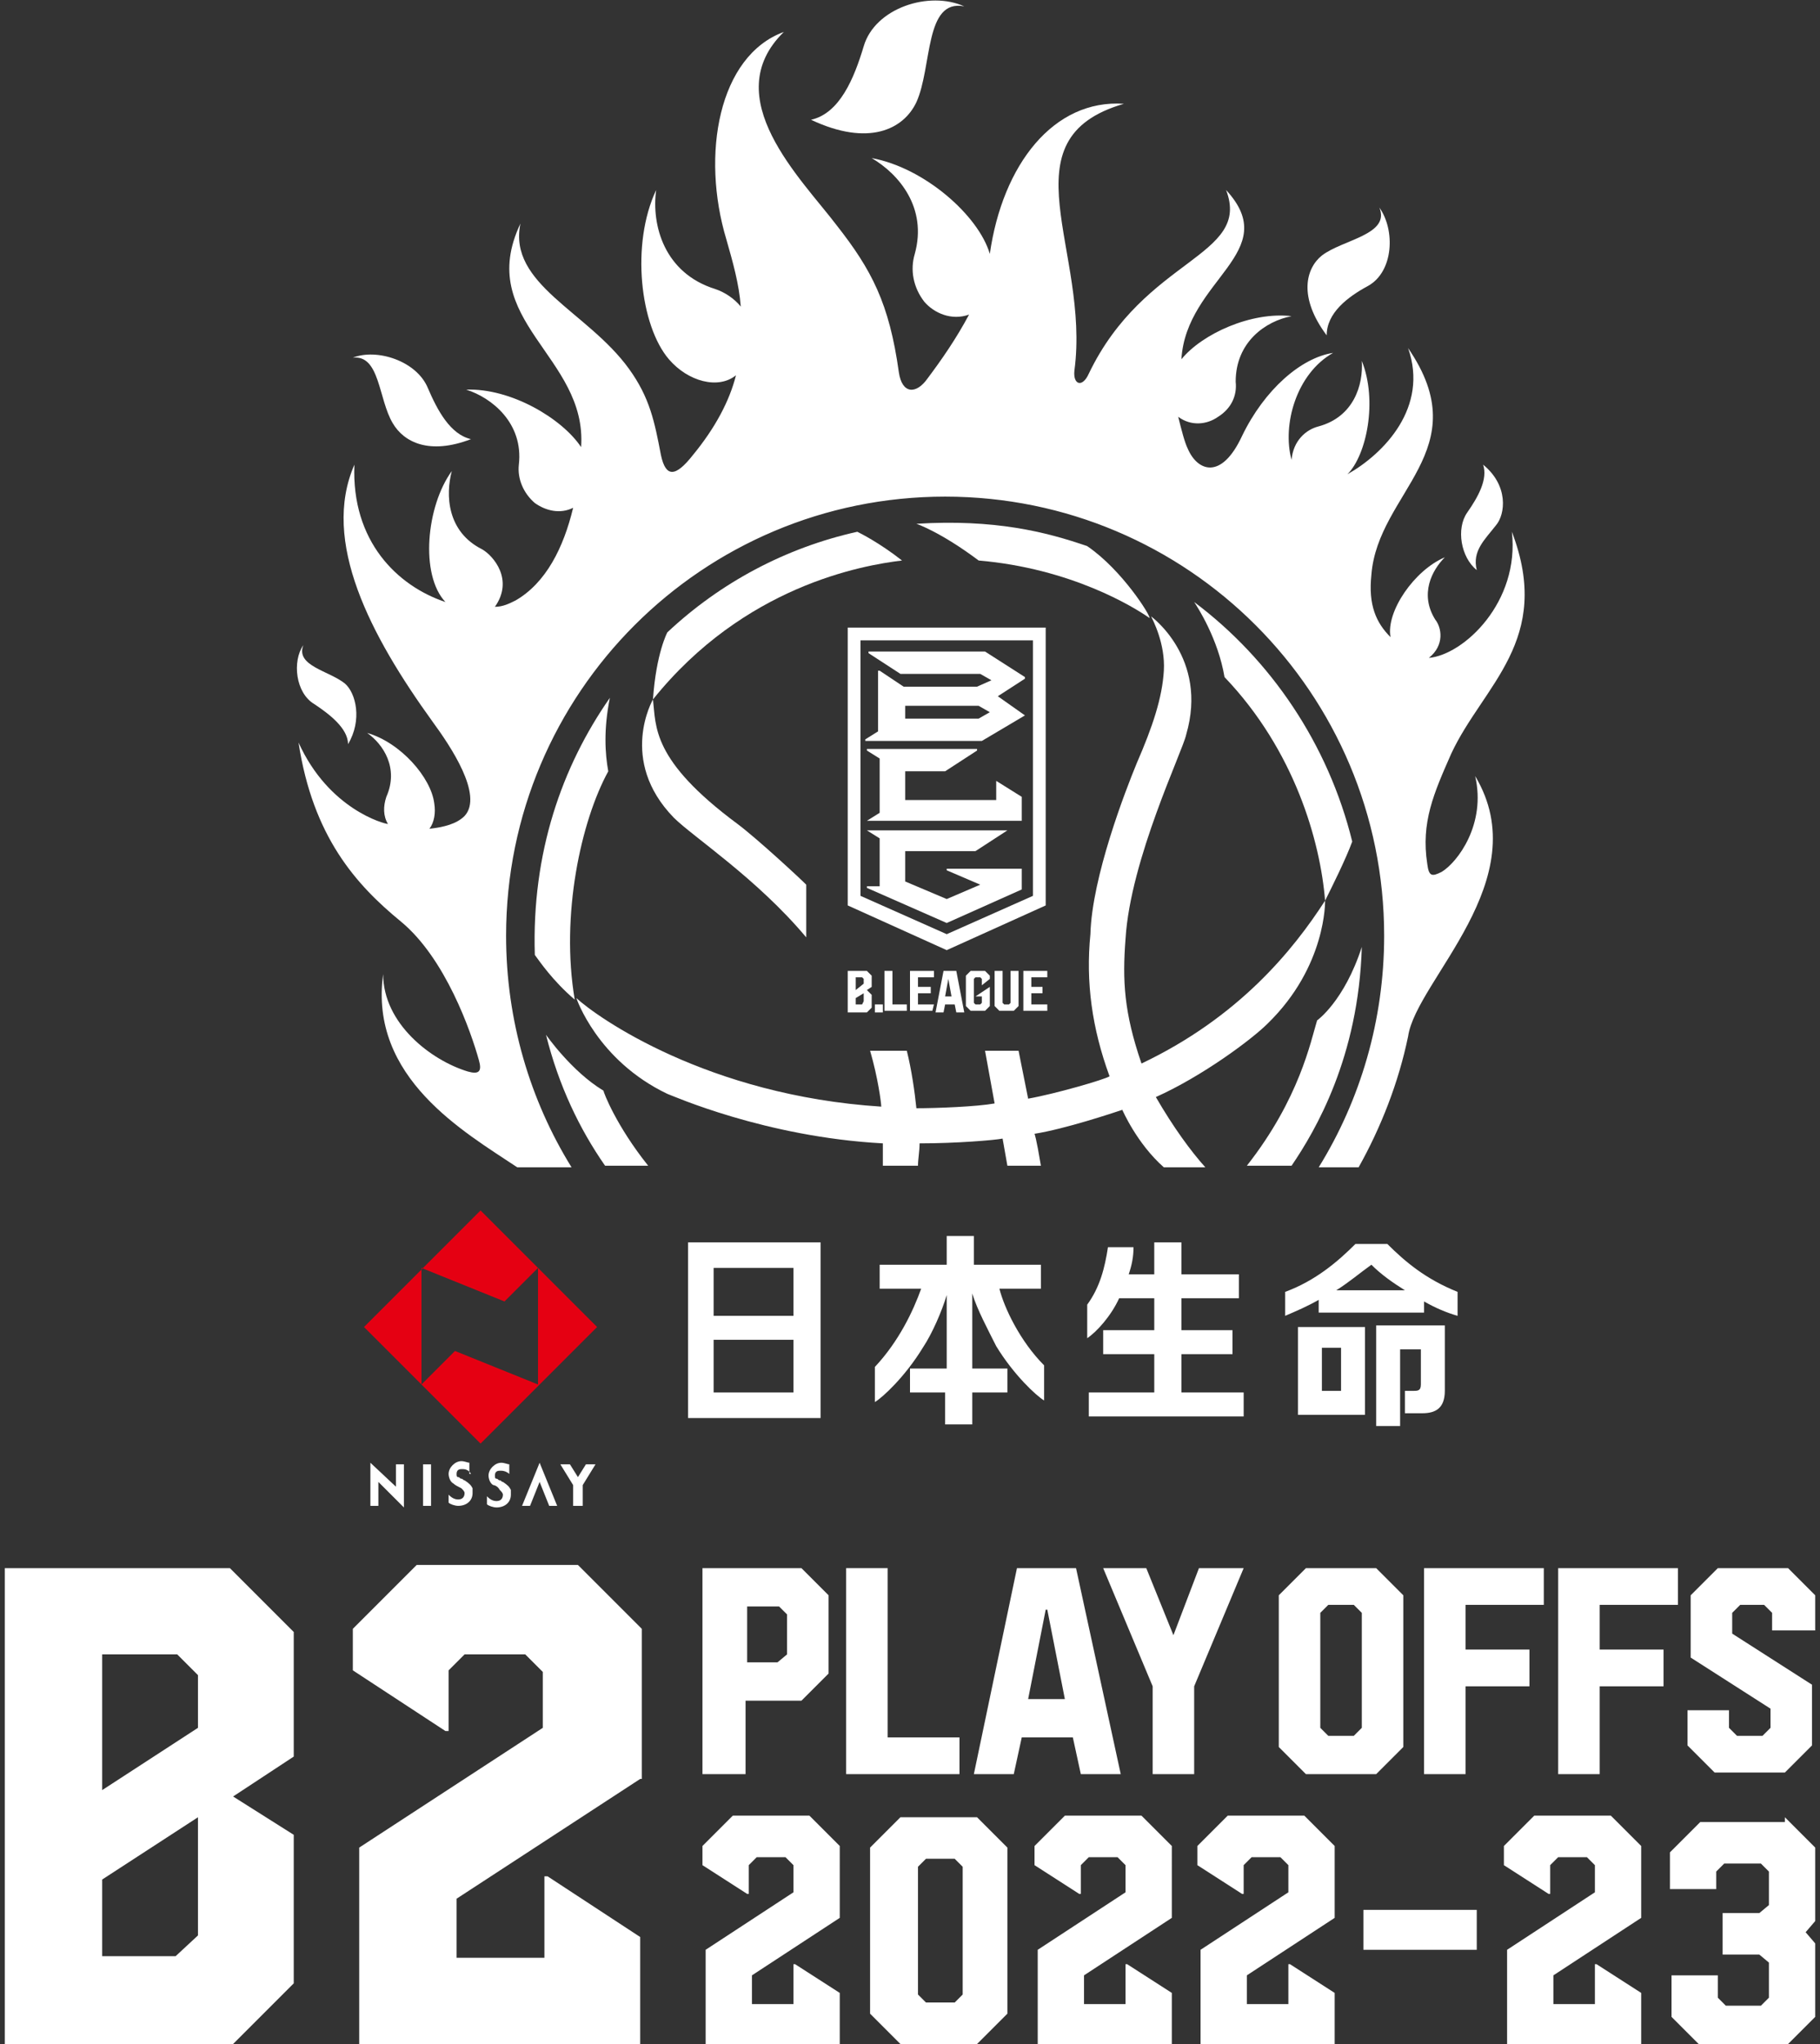 <?xml version="1.0" encoding="utf-8"?>
<!-- Generator: Adobe Illustrator 27.3.1, SVG Export Plug-In . SVG Version: 6.00 Build 0)  -->
<svg version="1.1" id="レイヤー_1" xmlns="http://www.w3.org/2000/svg" xmlns:xlink="http://www.w3.org/1999/xlink" x="0px"
	 y="0px" viewBox="0 0 114 128" style="enable-background:new 0 0 114 128;" xml:space="preserve">
<rect x="0" y="0" width="114" height="128" fill="#333333" stroke="none"/>
<style type="text/css">
	.st0{fill:#E50012;}
	.st1{fill:#FFFFFF;}
</style>
<g>
	<g>
		<g>
			<g>
				<g>
					<path class="st0" d="M37.4,83.1l-7.3,7.3l-7.3-7.3l7.3-7.3L37.4,83.1 M33.7,86.7v-7.3l-2.1,2.1l-5.2-2.1v7.3l2.1-2.1L33.7,86.7
						z"/>
					<polygon class="st1" points="24.8,91.7 24.8,93.1 23.2,91.6 23.2,94.3 23.7,94.3 23.7,92.8 25.3,94.4 25.3,91.7 					"/>
					<rect x="26.5" y="91.7" class="st1" width="0.5" height="2.6"/>
					<polygon class="st1" points="33.2,94.3 33.8,92.8 34.4,94.3 34.9,94.3 33.8,91.6 32.7,94.3 					"/>
					<polygon class="st1" points="36.7,91.7 36.2,92.5 35.7,91.7 35.1,91.7 35.9,93 35.9,94.3 36.5,94.3 36.5,93 37.3,91.7 					"/>
					<path class="st1" d="M29.5,92.3C29.4,92.1,29.2,92,29,92c0,0,0,0-0.1,0c-0.2,0-0.3,0.1-0.3,0.3c0,0.1,0,0.2,0.1,0.2
						c0.1,0,0.1,0.1,0.2,0.1c0.1,0,0.1,0.1,0.2,0.1c0.3,0.2,0.4,0.3,0.5,0.5c0,0.1,0,0.2,0,0.3c0,0.5-0.4,0.8-0.9,0.8
						c-0.2,0-0.5-0.1-0.6-0.2v-0.5c0.1,0.1,0.3,0.3,0.6,0.3c0.3,0,0.4-0.2,0.4-0.4c0-0.1-0.1-0.2-0.2-0.3c-0.2-0.1-0.4-0.2-0.5-0.3
						c-0.2-0.1-0.3-0.4-0.3-0.6c0-0.4,0.4-0.8,0.8-0.8c0.2,0,0.4,0.1,0.5,0.1V92.3z"/>
					<path class="st1" d="M31.9,92.3c-0.1-0.1-0.3-0.2-0.5-0.2c0,0,0,0-0.1,0c-0.2,0-0.3,0.1-0.3,0.3c0,0.1,0,0.2,0.1,0.2
						c0.1,0,0.1,0.1,0.2,0.1c0.1,0,0.1,0.1,0.2,0.1c0.3,0.2,0.4,0.3,0.5,0.5c0,0.1,0,0.2,0,0.3c0,0.5-0.4,0.8-0.9,0.8
						c-0.2,0-0.5-0.1-0.6-0.2v-0.5c0.1,0.1,0.3,0.3,0.6,0.3c0.3,0,0.4-0.2,0.4-0.4c0-0.1-0.1-0.2-0.2-0.3C31.2,93.1,31,93,30.9,93
						c-0.2-0.1-0.3-0.4-0.3-0.6c0-0.4,0.4-0.8,0.8-0.8c0.2,0,0.4,0.1,0.5,0.1V92.3z"/>
				</g>
				<g>
					<path class="st1" d="M43.1,88.8v-11h8.3v11H43.1z M49.7,82.4v-3h-5v3H49.7z M49.7,87.2v-3.3h-5v3.3H49.7z"/>
					<path class="st1" d="M62.6,80.7h2.6v-1.5h-4.2v-1.8h-1.7v1.8h-4.2v1.5h2.6c-0.5,1.4-1.4,3.3-2.9,4.9v2.2c0.5-0.3,1.9-1.6,3-3.4
						c0.6-0.9,1.2-2.3,1.5-3.3v4.6H57v1.5h2.2v2h1.7v-2h2.2v-1.5h-2.2V81c0.3,1,1,2.3,1.5,3.3c1.1,1.8,2.5,3.1,3,3.4v-2.2
						C63.9,84,62.9,81.9,62.6,80.7z"/>
					<path class="st1" d="M74,87.2v-2.4h3.2v-1.5H74v-2h3.6v-1.5H74v-2h-1.7v2h-1.6c0.2-0.6,0.3-1.1,0.3-1.7h-1.6
						c-0.2,1.3-0.5,2.5-1.3,3.6v2.1c0.6-0.4,1.5-1.4,2-2.5h2.2v2h-3.2v1.5h3.2v2.4h-4.1v1.5h9.7v-1.5H74z"/>
					<g>
						<path class="st1" d="M81.3,83.1L81.3,83.1v5.5h4.2v-5.5h0H81.3z M84,87.1h-1.2v-2.7H84V87.1z"/>
						<path class="st1" d="M86.2,83.1v6.2h1.5v-4.8H89v2.2c0,0.4-0.2,0.4-0.5,0.4H88v1.4h1.1c0.8,0,1.4-0.3,1.4-1.4v-4.1H86.2
							L86.2,83.1z"/>
						<path class="st1" d="M86.9,77.9h-2c-1.1,1.1-2.5,2.3-4.4,3v1.5c0.7-0.3,1.4-0.6,2.1-1v0.8h6.6v-0.7c0.7,0.4,1.4,0.7,2.1,0.9
							v-1.5C89.3,80.1,88,79,86.9,77.9z M83.7,80.8c0.8-0.5,1.5-1.1,2.2-1.6c0.6,0.6,1.3,1.1,2.1,1.6H83.7z"/>
					</g>
				</g>
			</g>
		</g>
	</g>
	<g>
		<path class="st1" d="M38.1,48.3c-0.2-1.1-0.3-2.6,0.1-4.6c-3,4.3-4.9,9.7-4.7,16.1c0.3,0.4,1.1,1.6,2.5,2.8
			C35.1,57.3,36.4,51.4,38.1,48.3z"/>
		<path class="st1" d="M79.4,64.1c3.7-3.6,3.6-7.7,3.6-7.7c-2,3.1-5.4,7.3-11.5,10.2c-1.1-3.2-1.2-5.2-1-7.8
			c0.3-5,3.6-11.8,3.8-12.8c1.4-4.8-2.2-7.4-2.2-7.4c0.1,0.2,0.9,1.7,0.8,3.4c-0.1,1.7-0.7,3.5-1.7,5.8c-0.7,1.7-2.8,7.1-2.9,10.7
			c-0.3,3,0.1,5.9,1.2,8.9c-0.3,0.2-3.4,1.1-5.1,1.4l-0.6-3h-2.1l0.6,3.3c-1.1,0.2-3.6,0.3-4.9,0.3c-0.1-1-0.3-2.4-0.6-3.6h-2.3
			c0.5,1.7,0.7,3.3,0.7,3.5c-10.9-0.7-17.8-5.6-19.1-6.8c0,0,1.3,3.9,5.7,6c0.3,0.1,6.1,2.7,13.5,3.1c0,0.4,0,0.9,0,1.4h2.2
			c0-0.4,0.1-0.9,0.1-1.4c2.3,0,4.7-0.2,5.2-0.3l0.3,1.7h2.1c-0.3-1.8-0.4-2-0.4-2c1.9-0.3,4.9-1.3,5.5-1.5c0,0,0.9,2.1,2.6,3.6h2.6
			c-0.9-1-2-2.5-3.1-4.4C75.3,67.4,78.4,65.1,79.4,64.1z"/>
		<path class="st1" d="M50.5,58.7v-3.3c-0.5-0.5-3.1-2.9-4.3-3.8c-5.4-4-5.1-6.1-5.3-7.8c0,0-2.2,3.8,1.3,7.4
			C43.4,52.4,47.4,55,50.5,58.7z"/>
		<path class="st1" d="M34.2,64.8c0.8,3.2,2.1,5.9,3.7,8.2h2.7c-2-2.5-2.8-4.6-2.8-4.7C35.8,67.1,34.2,64.8,34.2,64.8z"/>
		<path class="st1" d="M82.5,63.9c-0.4,1.3-1.1,4.9-4.4,9.1h2.8c1.5-2.2,4.2-6.8,4.4-13.7C84.2,62.7,82.5,63.9,82.5,63.9z"/>
		<path class="st1" d="M56.5,35.1c-1.4-1.1-2.6-1.7-2.8-1.8c-4.5,1-8.6,3.2-11.9,6.3c0,0-0.7,1.3-0.9,4.2
			C46.6,36.7,54,35.4,56.5,35.1z"/>
		<path class="st1" d="M74.8,37.7c0.2,0.3,1.5,2.3,1.9,4.7c4.4,4.6,6,10.3,6.3,14c0.4-0.8,1.3-2.6,1.7-3.7
			C83.2,46.6,79.6,41.3,74.8,37.7z"/>
		<path class="st1" d="M68.1,34.2c-2.6-0.9-5.8-1.7-10.7-1.4c0,0,1.5,0.5,3.9,2.3c5.8,0.5,9.7,2.9,10.7,3.6
			C72.1,38.6,70.3,35.7,68.1,34.2z"/>
		<path class="st1" d="M53.1,56.7l6.2,2.8l6.2-2.8V39.3H53.1V56.7z M53.9,40.1h10.8v16l-5.4,2.4l-5.4-2.4V40.1z"/>
		<polygon class="st1" points="64,55.7 64,54.4 59.3,54.4 59.3,54.5 61.4,55.4 59.3,56.3 56.7,55.2 56.7,53.3 61.1,53.3 63.1,52 
			63.1,52 54.3,52 54.3,52 55.1,52.5 55.1,55.5 54.3,55.5 54.3,55.6 59.3,57.8 		"/>
		<path class="st1" d="M64.2,44.8L64.2,44.8l-1.7-1.2l1.7-1.1v-0.1l-2.5-1.6h-7.3v0.1l2,1.3h5l0.7,0.4L61.2,43h-4.6l-1.5-1h-0.1v3.8
			l-0.8,0.5v0.1h7.3L64.2,44.8z M56.7,45.1v-0.9h4.6l0.7,0.4l-0.7,0.4H56.7z"/>
		<polygon class="st1" points="64,49.9 62.4,48.9 62.4,48.9 62.4,50.1 56.7,50.1 56.7,48.3 59.2,48.3 61.2,47 61.2,46.9 54.3,46.9 
			54.3,47 55.1,47.5 55.1,50.9 54.3,51.4 54.3,51.4 64,51.4 		"/>
		<polygon class="st1" points="55.9,60.8 55.4,60.8 55.4,63.3 56.8,63.3 56.8,62.9 55.9,62.9 		"/>
		<polygon class="st1" points="57,63.3 58.4,63.3 58.5,62.9 57.5,62.9 57.5,62.2 58.3,62.2 58.3,61.8 57.5,61.8 57.5,61.2 
			58.5,61.2 58.5,60.8 57,60.8 		"/>
		<path class="st1" d="M59.1,60.8l-0.5,2.6h0.5l0.1-0.5h0.6l0.1,0.5h0.5l-0.5-2.6H59.1z M59.2,62.4l0.2-1.1h0l0.2,1.1H59.2z"/>
		<rect x="54.8" y="62.9" class="st1" width="0.5" height="0.5"/>
		<polygon class="st1" points="63.3,62.8 63.2,62.9 62.9,62.9 62.8,62.8 62.8,60.8 62.3,60.8 62.3,63 62.6,63.3 63.5,63.3 63.8,63 
			63.8,60.8 63.3,60.8 		"/>
		<polygon class="st1" points="64.1,63.3 65.6,63.3 65.6,62.9 64.6,62.9 64.6,62.2 65.3,62.2 65.3,61.8 64.6,61.8 64.6,61.2 
			65.6,61.2 65.6,60.8 64.1,60.8 		"/>
		<polygon class="st1" points="60.8,60.8 60.5,61.1 60.5,63 60.8,63.3 61.7,63.3 62,63 62,61.8 62,61.8 61.1,62.4 61.1,62.4 
			61.5,62.4 61.5,62.8 61.4,62.9 61.1,62.9 61,62.8 61,61.3 61.1,61.2 61.4,61.2 61.5,61.3 61.5,61.7 61.5,61.7 62,61.3 62,61.1 
			61.7,60.8 		"/>
		<path class="st1" d="M53.1,60.8v2.6h1.2l0.3-0.3v-0.8L54.3,62l0.3-0.2v-0.7l-0.3-0.3H53.1z M53.6,61.2H54l0.1,0.1v0.3L53.6,62
			V61.2z M54.1,62.7L54,62.9h-0.4v-0.4l0.5-0.3V62.7z"/>
		<path class="st1" d="M57.4,6.4c1-2.2,0.5-6.5,3-6c-2.2-1-5.6,0.1-6.3,2.5c-0.6,2-1.5,4.2-3.3,4.6C54.4,9.2,56.6,8.1,57.4,6.4z"/>
		<path class="st1" d="M85.7,17.9c1.6-0.9,1.7-3.5,0.7-4.9c0.7,1.7-2.3,2-3.6,3c-1,0.8-1.5,2.6,0.3,5C83.1,19.6,84.4,18.6,85.7,17.9
			z"/>
		<path class="st1" d="M19.7,44.1c0.9,0.6,2.1,1.5,2.1,2.5c0.9-1.5,0.5-3.2-0.2-3.8c-1-0.8-3.1-1.1-2.6-2.4
			C18.3,41.4,18.5,43.4,19.7,44.1z"/>
		<path class="st1" d="M93.7,32.9c0.6-0.7,0.8-2.5-0.8-3.8c0.3,0.9-0.3,2-1,3c-0.7,1-0.4,2.8,0.6,3.6C92.2,34.5,93,33.8,93.7,32.9z"
			/>
		<path class="st1" d="M24.6,26.5c0.7,1.2,2.3,2,4.9,1c-1.3-0.3-2.1-1.8-2.7-3.2c-0.7-1.7-3.2-2.5-4.7-1.9
			C23.8,22.2,23.7,25,24.6,26.5z"/>
		<path class="st1" d="M90.3,54.6c-0.6,0.3-0.8,0.3-0.9-0.5c-0.4-2.6,0.4-4.4,1.5-6.9c2-4.3,6.4-7.1,3.8-13.9c0.5,4.4-3,7.7-5.2,7.9
			c1-0.8,0.8-1.9,0.4-2.4c-1-1.6-0.2-3.1,0.6-3.9c-1.9,0.8-3.7,3.4-3.4,5c-0.9-0.9-1.4-2-1.2-3.9c0.4-5.2,6.7-7.8,2.3-14.2
			c1.3,3.7-1.5,6.6-3.8,7.9c1.2-1.2,1.9-4.6,0.9-7.1c0.1,1.5-0.5,3.5-2.7,4.1c-0.8,0.2-1.6,0.9-1.7,2.1c-0.6-2.2,0.3-5.4,2.6-6.7
			c-2,0.3-4.3,2.3-5.7,5.2c-1.3,2.8-2.8,2.2-3.4,0.8c-0.2-0.4-0.4-1.2-0.6-2c0.8,0.6,1.8,0.5,2.5,0c0.8-0.5,1.2-1.3,1.1-2.2
			c0-2.5,1.9-3.8,3.5-4.1c-2.5-0.3-5.6,1.1-6.9,2.7c0.3-5,6.4-6.7,2.8-10.6c1.6,4.2-5.1,4.2-8.6,11.5c-0.4,0.9-1,0.7-0.9-0.2
			c1-7.5-4.5-14.5,3.1-16.7c-4.4-0.3-7.6,3.8-8.4,9.4c-0.7-2.4-4.1-5.4-7.4-6c1.7,1,3.5,3.1,2.7,6c-0.3,1-0.1,2.1,0.6,3
			c0.6,0.7,1.7,1.2,2.8,0.8c-0.8,1.5-1.7,2.8-2.6,4c-0.7,1-1.6,1-1.8-0.4c-0.6-4.3-1.7-6.4-3.9-9.2c-2.2-2.9-7.5-8-3.3-12.1
			c-4.1,1.5-5.2,7.7-3.6,13c0.4,1.4,0.8,2.8,0.9,4.2c-0.4-0.5-1-0.9-1.6-1.1c-3.2-1-4-4-3.7-6.2c-1.6,3.4-1,8.5,0.8,10.6
			c1.2,1.4,3.1,1.9,4.2,1c-0.4,1.6-1.3,3.3-2.7,5c-1.1,1.4-1.7,1.4-2,0c-0.4-2.1-0.7-3.6-2-5.4c-2.6-3.6-7.6-5.3-6.8-9.1
			c-2.9,6.1,4.2,8.3,3.8,14c-1.2-1.8-4.4-3.7-7.2-3.6c1.6,0.5,3.6,2.1,3.3,4.7c-0.1,0.9,0.3,1.8,1,2.4c0.7,0.5,1.6,0.7,2.4,0.3
			c-0.6,2.5-1.7,4.7-3.6,5.8c-0.4,0.2-0.8,0.4-1.3,0.4c1.2-1.7-0.1-3.2-0.8-3.6c-2.2-1.1-2.3-3.4-1.9-4.9c-1.6,2.2-2,6.5-0.4,8.2
			c-3-1-5.9-3.8-5.7-8.6c-2.1,4.8,1,10.7,4.9,16.1c1.1,1.5,3.2,4.6,2,5.9c-0.5,0.5-1.3,0.7-2.2,0.8c0.3-0.4,0.4-1,0.3-1.6
			c-0.2-1.6-2.1-3.8-4.2-4.4c1,0.7,2,2.2,1.2,4c-0.2,0.6-0.2,1.2,0.1,1.7c-0.2,0-3.7-0.9-5.6-5.1c0.9,5.9,3.6,8.9,6.4,11.2
			c2.8,2.3,4.4,6.9,4.9,8.7c0.2,0.7,0,0.9-0.7,0.7C27,66.4,24,64.1,24,61c-0.9,6.5,5.1,9.9,8.4,12.1h1.7h1.7
			c-2.6-4.2-4.1-9.2-4.1-14.5c0-15.2,12.3-27.5,27.5-27.5c15.2,0,27.5,12.3,27.5,27.5c0,5.3-1.5,10.3-4.1,14.5h2.5
			c1.4-2.5,2.5-5.3,3.1-8.2c0.5-3.5,8.1-9.8,4.2-16.3C93.1,51.6,91.3,54,90.3,54.6z"/>
	</g>
	<g>
		<g>
			<path class="st1" d="M50.2,98.2l1.7,1.7v4.9l-1.7,1.7h-3.5v4.6H44V98.2H50.2z M46.7,104.1h2l0.6-0.5v-2.5l-0.5-0.5h-2V104.1z"/>
			<path class="st1" d="M55.6,98.2v10.6h4.5v2.3H53V98.2H55.6z"/>
			<path class="st1" d="M63.7,98.2h3.7l2.8,12.9h-2.5l-0.5-2.3h-3.2l-0.5,2.3h-2.5L63.7,98.2z M64.4,106.4h2.3l-1.1-5.6h-0.1
				L64.4,106.4z"/>
			<path class="st1" d="M77.9,98.2l-3.1,7.4l0,5.5h-2.6v-5.5l-3.1-7.4h2.7l1.7,4.2l1.6-4.2H77.9z"/>
			<path class="st1" d="M86.2,98.2l1.7,1.7v9.5l-1.7,1.7h-4.4l-1.7-1.7v-9.5l1.7-1.7H86.2z M84.8,108.7l0.5-0.5V101l-0.5-0.5h-1.6
				l-0.5,0.5v7.2l0.5,0.5H84.8z"/>
			<path class="st1" d="M96.7,98.2v2.3h-4.9v2.8h4v2.3l-4,0l0,5.5h-2.6l0-12.9H96.7z"/>
			<path class="st1" d="M105.1,98.2v2.3h-4.9v2.8h4v2.3l-4,0l0,5.5h-2.6l0-12.9H105.1z"/>
			<path class="st1" d="M113.7,102.1H111V101l-0.5-0.5H109l-0.5,0.5v1.3l5,3.2v3.8l-1.7,1.7h-4.4l-1.7-1.7v-2.2l2.6,0l0,1.1l0.5,0.5
				l1.6,0l0.5-0.5V107l-5-3.2v-3.9l1.7-1.7h4.4l1.7,1.7V102.1z"/>
		</g>
		<g>
			<path class="st1" d="M18.4,114.9v9.3l-3.8,3.8H0.3V98.2h14.1l4,4v7.8l-3.8,2.5L18.4,114.9z M6.4,103.6v8.5l6-3.9v-3.3l-1.3-1.3
				H6.4z M12.4,121.2v-7.4l-6,3.9v4.8H11L12.4,121.2z"/>
			<path class="st1" d="M40.1,111.4l-11.5,7.5v3.7h5.5v-5.1h0.2l5.8,3.8v6.7H22.5v-12.3l11.5-7.5v-3.5l-1.1-1.1h-3.8l-1,1v3.8h-0.2
				l-5.8-3.8v-2.6l4-4h10.1l4,4V111.4z"/>
		</g>
		<g>
			<path class="st1" d="M52.6,120.1l-5.5,3.6v1.8h2.6V123h0.1l2.8,1.8v3.2h-8.4v-5.9l5.5-3.6v-1.7l-0.5-0.5h-1.8l-0.5,0.5v1.8h-0.1
				l-2.8-1.8v-1.2l1.9-1.9h4.8l1.9,1.9V120.1z"/>
			<path class="st1" d="M61.2,113.8l1.9,1.9v10.4l-1.9,1.9h-4.8l-1.9-1.9v-10.4l1.9-1.9H61.2z M60.3,124.9v-8l-0.5-0.5h-1.8
				l-0.5,0.5v8l0.5,0.5h1.8L60.3,124.9z"/>
			<path class="st1" d="M73.4,120.1l-5.5,3.6v1.8h2.6V123h0.1l2.8,1.8v3.2H65v-5.9l5.5-3.6v-1.7l-0.5-0.5h-1.8l-0.5,0.5v1.8h-0.1
				l-2.8-1.8v-1.2l1.9-1.9h4.8l1.9,1.9V120.1z"/>
			<path class="st1" d="M83.6,120.1l-5.5,3.6v1.8h2.6V123h0.1l2.8,1.8v3.2h-8.4v-5.9l5.5-3.6v-1.7l-0.5-0.5h-1.8l-0.5,0.5v1.8h-0.1
				l-2.8-1.8v-1.2l1.9-1.9h4.8l1.9,1.9V120.1z"/>
			<path class="st1" d="M85.4,119.6h7.1v2.5h-7.1V119.6z"/>
			<path class="st1" d="M102.8,120.1l-5.5,3.6v1.8h2.6V123h0.1l2.8,1.8v3.2h-8.4v-5.9l5.5-3.6v-1.7l-0.5-0.5h-1.8l-0.5,0.5v1.8H97
				l-2.8-1.8v-1.2l1.9-1.9h4.8l1.9,1.9V120.1z"/>
			<path class="st1" d="M111.8,113.8l1.9,1.9v4.6l-0.6,0.7l0.6,0.7v4.6l-1.9,1.9h-5.2l-1.9-1.9v-2.6h2.9v1.4l0.5,0.5h2.2l0.5-0.5
				v-2.2l-0.6-0.5h-2.3v-2.6h2.3l0.6-0.5v-2.1l-0.5-0.5H108l-0.5,0.5v1.1h-2.9v-2.3l1.9-1.9H111.8z"/>
		</g>
	</g>
</g>
</svg>
